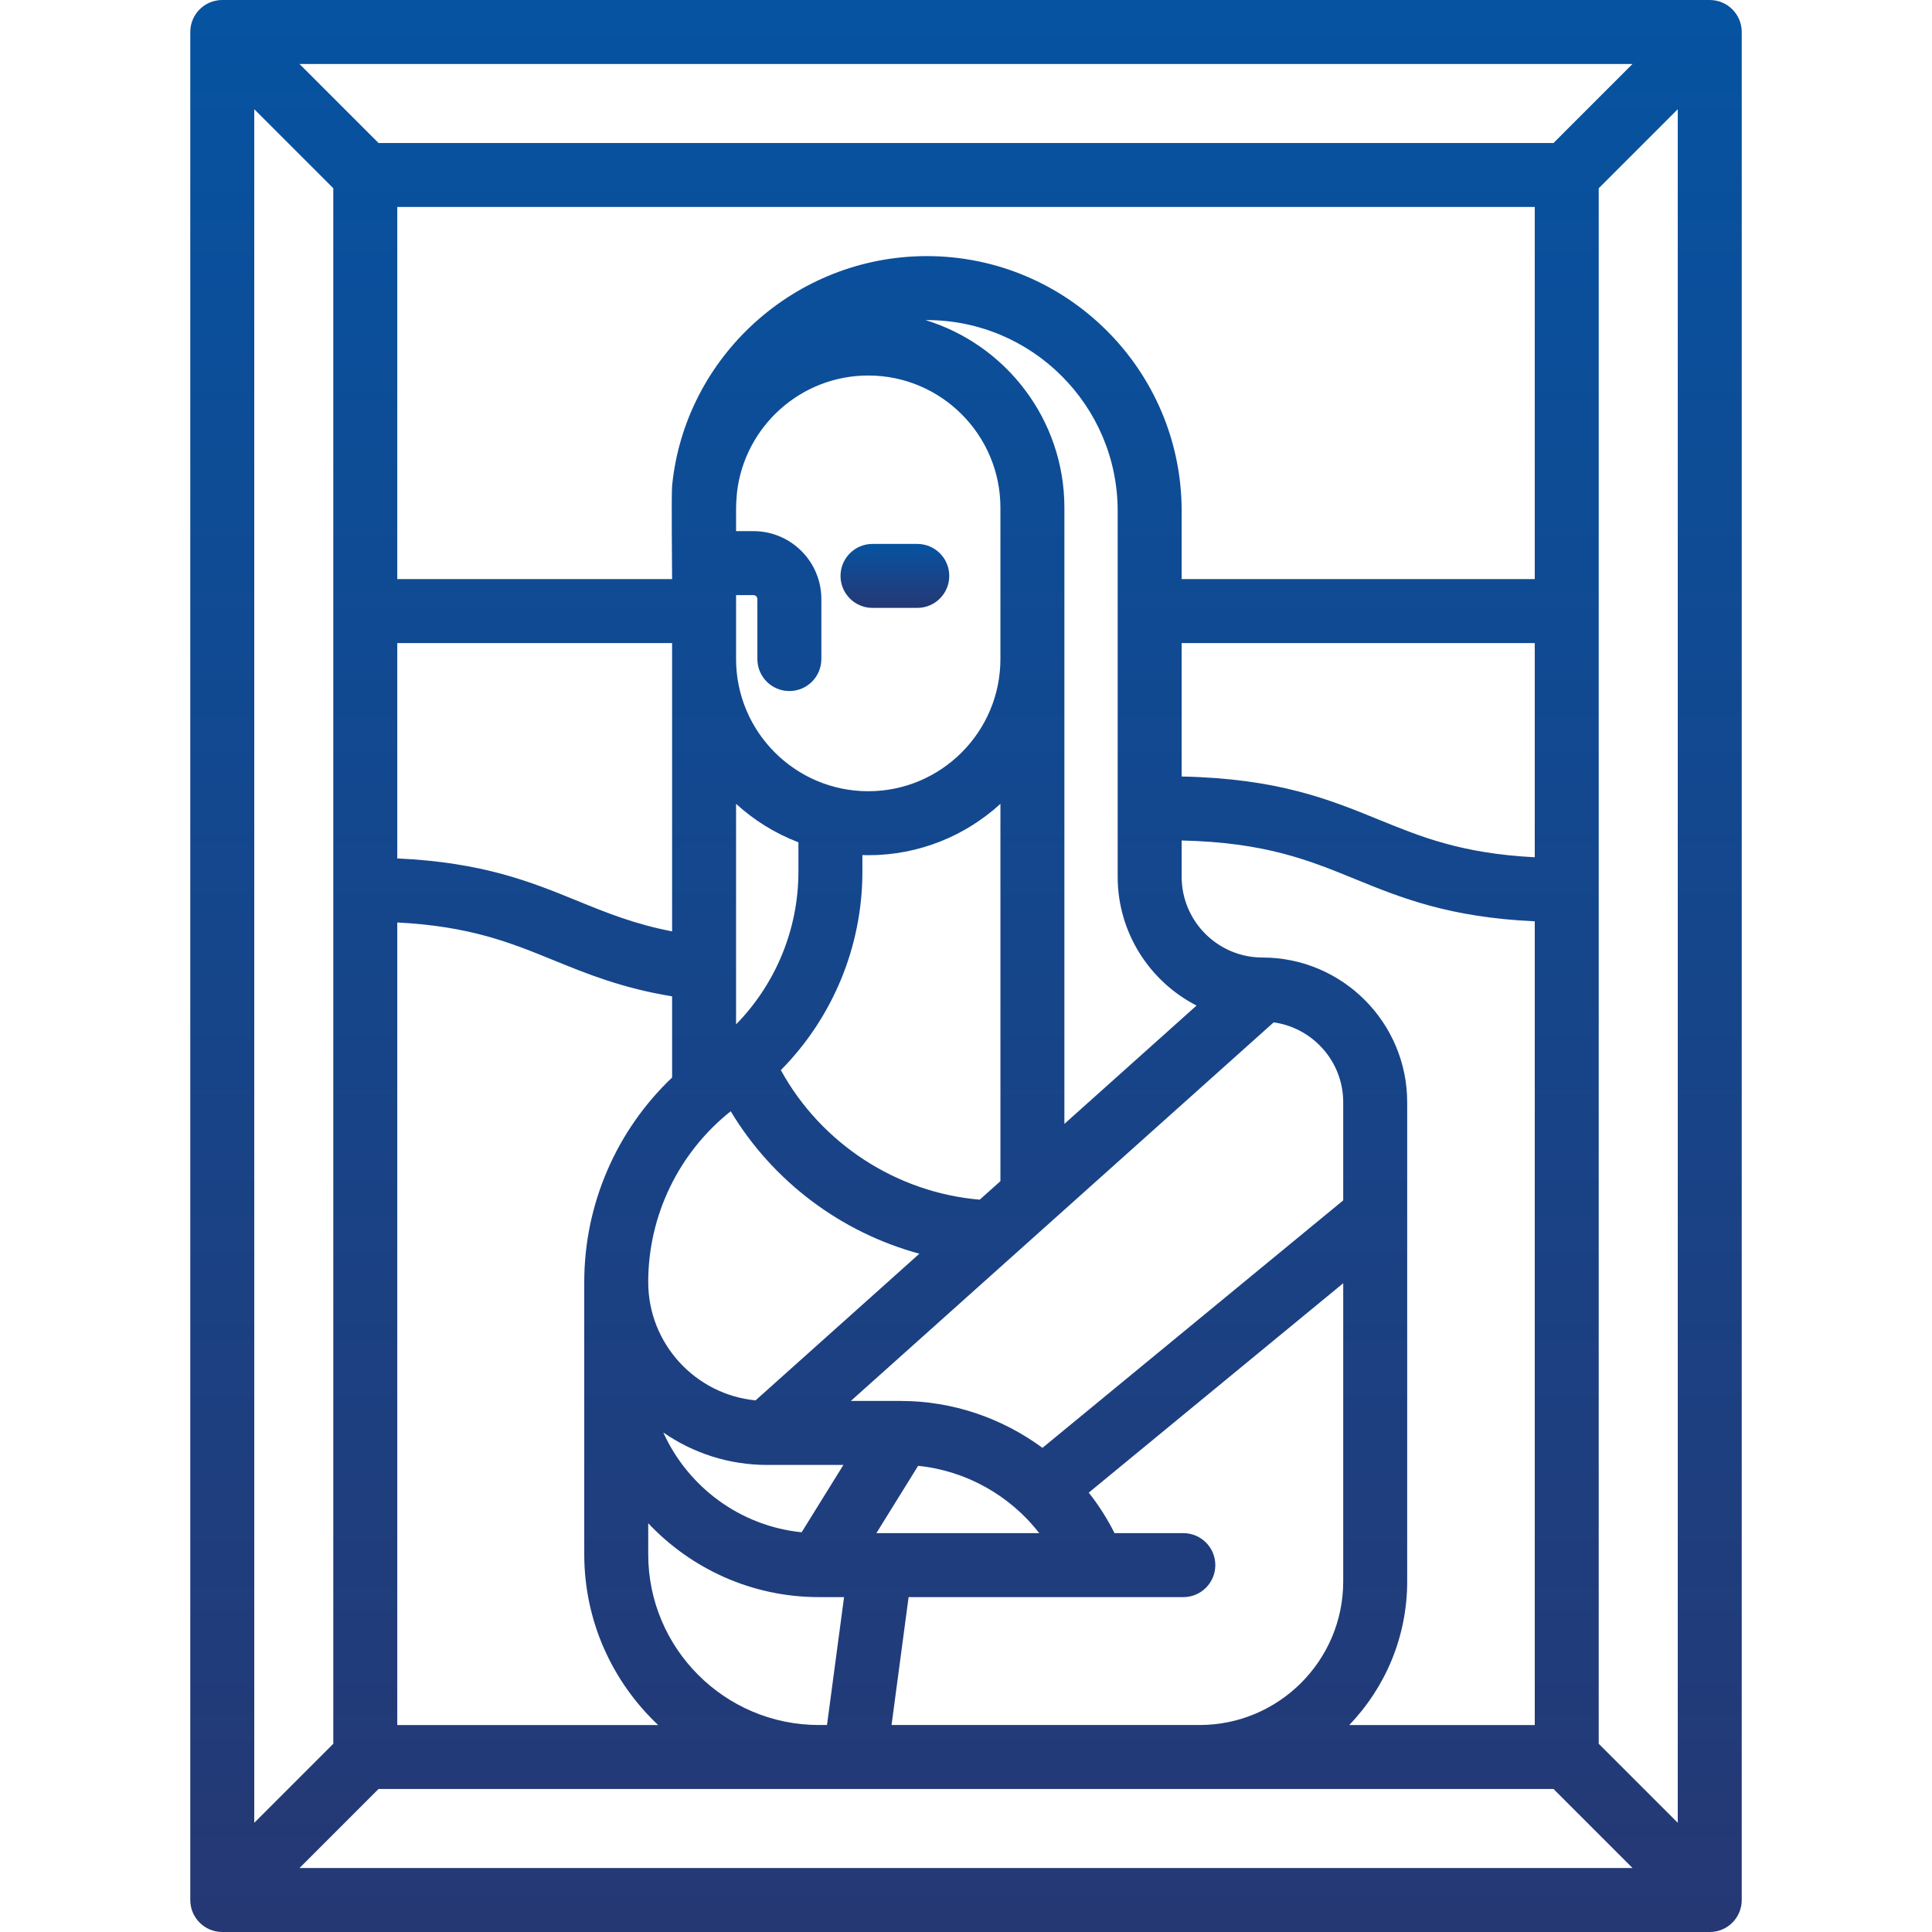 <svg width="512" height="512" viewBox="0 0 512 512" fill="none" xmlns="http://www.w3.org/2000/svg">
<g clip-path="url(#clip0_1005_1693)">
<path d="M231.223 161.099H243.088C247.769 161.099 251.565 157.304 251.565 152.622C251.565 147.941 247.77 144.145 243.088 144.145H231.223C226.542 144.145 222.746 147.94 222.746 152.622C222.746 157.303 226.541 161.099 231.223 161.099Z" fill="url(#paint0_linear_1005_1693)"/>
<path d="M453.101 0H58.903C54.222 0 50.426 3.795 50.426 8.477V503.524C50.426 508.205 54.221 512.001 58.903 512.001H453.101C457.782 512.001 461.578 508.206 461.578 503.524V8.477C461.578 3.795 457.782 0 453.101 0ZM432.637 16.953L411.692 37.899H100.313L79.368 16.953H432.637ZM334.558 253.753C322.753 253.753 313.149 244.15 313.149 232.344V222.738C335.304 223.251 346.803 227.94 358.931 232.89C371.275 237.927 384.004 243.115 406.727 244.155V457.148H357.574C367.067 447.257 372.92 433.847 372.92 419.088V292.115C372.92 270.962 355.71 253.753 334.558 253.753ZM245.294 84.835C245.407 84.834 245.518 84.826 245.631 84.826C273.512 84.826 296.195 107.51 296.195 135.39V232.344C296.195 247.211 304.701 260.119 317.096 266.485L282.075 297.841V134.543C282.075 111.168 266.563 91.351 245.294 84.835ZM209.19 183.133C213.871 183.133 217.667 179.338 217.667 174.656V158.748C217.667 148.827 209.595 140.755 199.674 140.755H195.067V135.39C195.067 133.739 195.153 132.108 195.308 130.496C197.321 113.082 212.149 99.514 230.094 99.514C249.407 99.514 265.121 115.228 265.121 134.541V174.656H265.122C265.122 193.97 249.409 209.683 230.095 209.683C210.781 209.683 195.067 193.969 195.067 174.656V157.708H199.674C200.247 157.708 200.714 158.175 200.714 158.748V174.656C200.713 179.338 204.508 183.133 209.19 183.133ZM211.588 223.22V231.03C211.588 246.282 205.549 260.77 195.066 271.47V213.026C199.844 217.392 205.44 220.869 211.588 223.22ZM228.543 231.031V226.598C229.06 226.613 229.575 226.638 230.096 226.638C243.578 226.638 255.876 221.476 265.123 213.028V313.019L259.641 317.925C237.506 316.043 217.588 303.003 206.933 283.594C220.645 269.731 228.543 250.878 228.543 231.031ZM313.148 153.467V135.389C313.148 98.159 282.86 67.872 245.631 67.872C210.637 67.872 181.454 94.635 178.114 128.765C177.903 130.663 178.114 153.467 178.114 153.467H105.279V54.852H406.726V153.467H313.148ZM406.726 170.421V227.183C387.391 226.191 376.637 221.805 365.336 217.193C352.219 211.839 338.666 206.317 313.148 205.782V170.421H406.726ZM178.113 170.421V174.657V246.824C168.153 244.902 160.766 241.897 153.059 238.753C140.718 233.718 127.992 228.534 105.278 227.493V170.421H178.113ZM146.656 254.451C155.63 258.112 164.879 261.872 178.114 264.044V285.557C163.376 299.553 154.833 319.117 154.833 339.757V411.915C154.833 429.726 162.372 445.799 174.411 457.148H105.28V244.465C124.607 245.457 135.358 249.841 146.656 254.451ZM171.785 411.915V403.673C183.132 415.712 199.206 423.251 217.018 423.251H223.685L219.165 457.146H217.016C192.076 457.147 171.785 436.856 171.785 411.915ZM175.783 379.625C183.606 385.04 193.086 388.223 203.298 388.223H223.511L212.443 406.068C196.085 404.417 182.284 394.01 175.783 379.625ZM200.228 371.117C184.287 369.569 171.786 356.096 171.786 339.756C171.785 322.073 179.897 305.411 193.65 294.496C204.809 313.082 222.888 326.627 243.647 332.244L200.228 371.117ZM337.538 270.937C347.934 272.395 355.966 281.323 355.966 292.114V318.115L276.266 383.697C265.58 375.824 252.473 371.268 238.743 371.268H225.474L337.538 270.937ZM243.312 388.461C256.045 389.746 267.684 396.334 275.418 406.298H232.249L243.312 388.461ZM240.788 423.252H313.595C318.276 423.252 322.072 419.457 322.072 414.775C322.072 410.093 318.277 406.298 313.595 406.298H295.359C293.438 402.467 291.147 398.874 288.532 395.561L355.968 340.07V419.087C355.968 440.073 338.895 457.146 317.909 457.146H236.271L240.788 423.252ZM67.38 28.942L88.325 49.887V462.113L67.38 483.058V28.942ZM79.368 495.046L100.313 474.101H411.692L432.637 495.046H79.368ZM444.624 483.058L423.679 462.113V49.887L444.624 28.942V483.058Z" fill="url(#paint1_linear_1005_1693)"/>
</g>
<defs>
<linearGradient id="paint0_linear_1005_1693" x1="237.156" y1="144.145" x2="237.156" y2="161.099" gradientUnits="userSpaceOnUse">
<stop stop-color="#0653A1"/>
<stop offset="1" stop-color="#253874"/>
</linearGradient>
<linearGradient id="paint1_linear_1005_1693" x1="256.002" y1="0" x2="256.002" y2="512.001" gradientUnits="userSpaceOnUse">
<stop stop-color="#0653A1"/>
<stop offset="1" stop-color="#253874"/>
</linearGradient>
<clipPath id="clip0_1005_1693">
<rect width="512" height="512" fill="white"/>
</clipPath>
</defs>
</svg>

